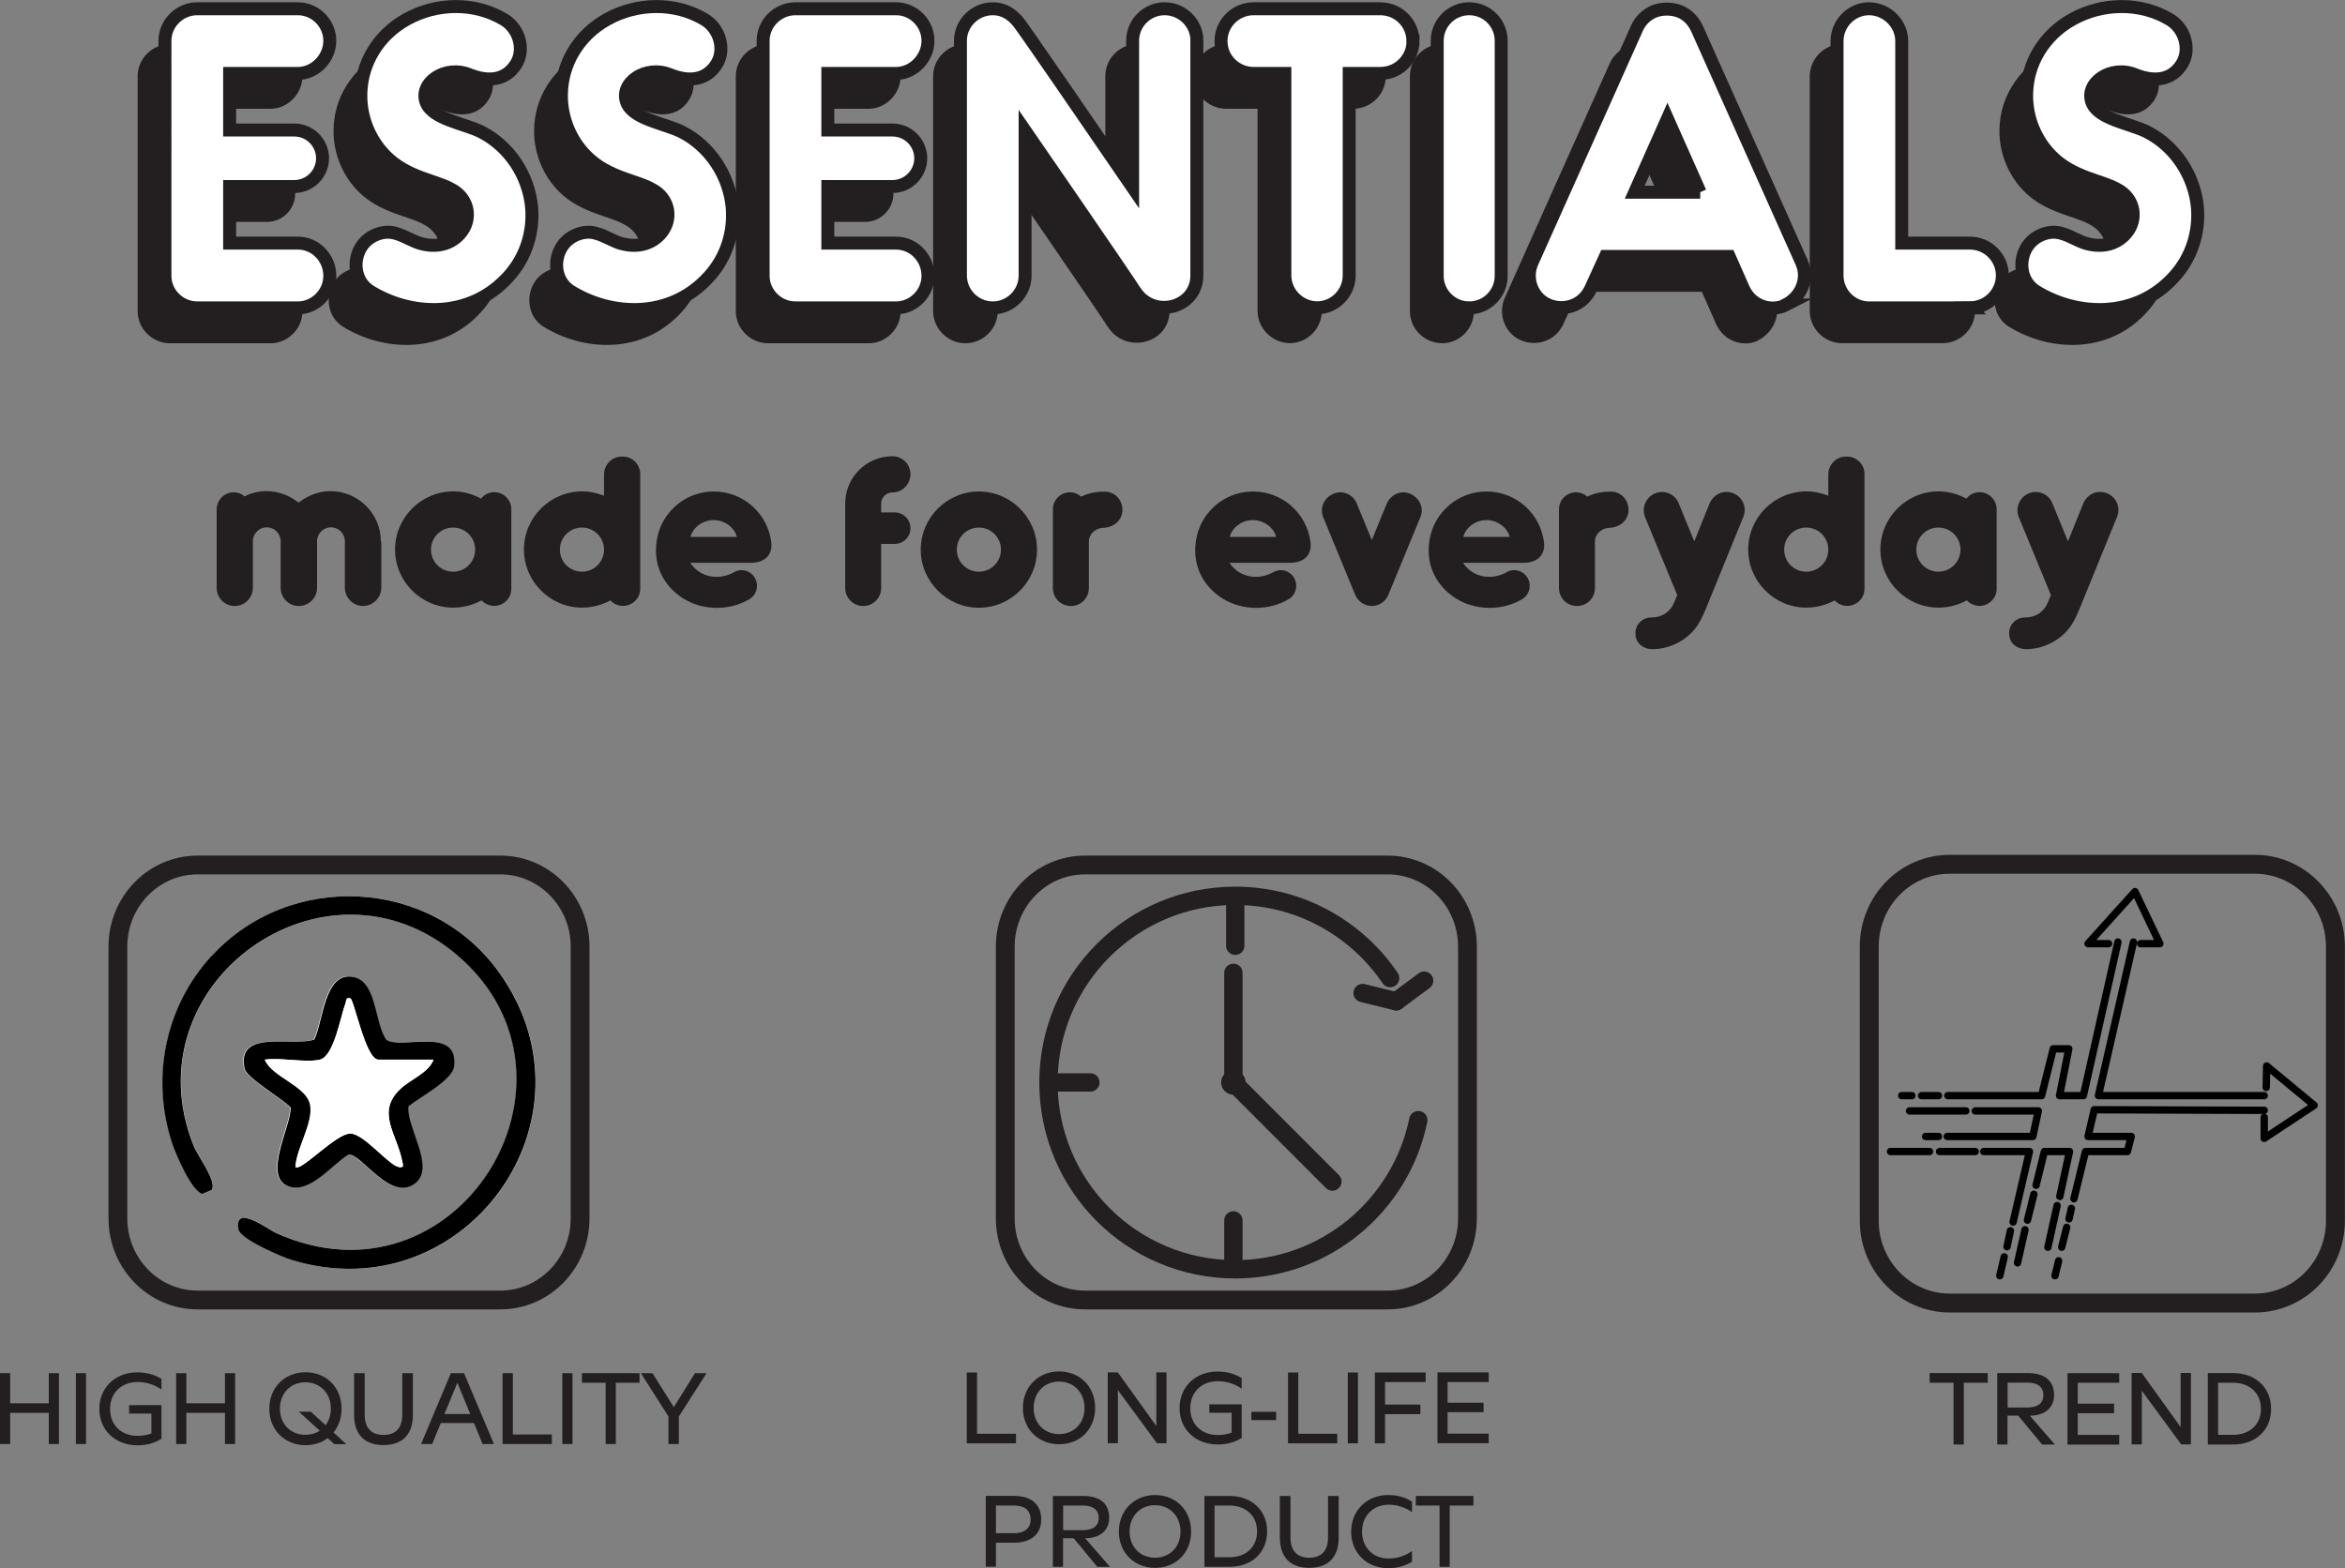 <?xml version="1.0" encoding="UTF-8"?>
<svg xmlns="http://www.w3.org/2000/svg" id="Layer_1" data-name="Layer 1" viewBox="0 0 200.87 134.34">
  <rect x="0" y="0" width="200.87" height="134.34" fill="#808080" stroke="none"/>
  <defs>
    <style>
      .cls-1 {
        fill: #231f20;
      }

      .cls-2, .cls-3 {
        stroke: #010101;
        stroke-width: .63px;
      }

      .cls-2, .cls-3, .cls-4, .cls-5, .cls-6, .cls-7 {
        fill: none;
      }

      .cls-2, .cls-3, .cls-7 {
        stroke-linecap: round;
      }

      .cls-2, .cls-7 {
        stroke-linejoin: round;
      }

      .cls-3, .cls-4, .cls-5, .cls-6, .cls-8 {
        stroke-miterlimit: 10;
      }

      .cls-9, .cls-8 {
        fill: #fff;
      }

      .cls-4 {
        stroke-width: 1.62px;
      }

      .cls-4, .cls-5, .cls-6, .cls-7, .cls-8 {
        stroke: #231f20;
      }

      .cls-5 {
        stroke-width: 1.61px;
      }

      .cls-6 {
        stroke-width: 1.61px;
      }

      .cls-7 {
        stroke-width: 1.57px;
      }

      .cls-8 {
        stroke-width: 1.11px;
      }
    </style>
  </defs>
  <g>
    <path class="cls-1" d="M32.66,46.37v3.99c0,.86-.72,1.56-1.56,1.56s-1.56-.7-1.56-1.56v-3.99c0-.66-.53-1.19-1.19-1.19s-1.19.53-1.19,1.19v3.99c0,.86-.7,1.56-1.56,1.56s-1.56-.7-1.56-1.56v-3.99c0-.66-.54-1.19-1.19-1.19s-1.19.53-1.19,1.19v3.99c0,.86-.7,1.56-1.56,1.56s-1.54-.7-1.54-1.56v-6.7c0-.84.66-1.48,1.46-1.48.37,0,.68.14.93.35.56-.29,1.21-.45,1.89-.45,1.03,0,2.01.39,2.74.99.74-.6,1.71-.99,2.74-.99,2.36,0,4.3,1.93,4.3,4.28Z"></path>
    <path class="cls-1" d="M43.8,43.64v6.81c0,.8-.66,1.46-1.46,1.46-.43,0-.82-.19-1.09-.47-.74.39-1.54.62-2.43.62-2.74,0-4.98-2.24-4.98-4.98s2.24-4.98,4.98-4.98c.86,0,1.66.23,2.39.62.27-.35.66-.55,1.13-.55.8,0,1.46.66,1.46,1.46ZM40.7,47.09c0-1.05-.84-1.89-1.89-1.89s-1.89.84-1.89,1.89.84,1.89,1.89,1.89,1.89-.84,1.89-1.89Z"></path>
    <path class="cls-1" d="M49.85,42.1c.66,0,1.3.14,1.89.37v-1.81c0-.84.66-1.54,1.52-1.54h.14c.78.02,1.44.68,1.44,1.48v9.85c0,.8-.66,1.46-1.48,1.46-.43,0-.8-.18-1.07-.47-.72.39-1.56.62-2.43.62-2.74,0-4.98-2.24-4.98-4.98s2.24-4.98,4.98-4.98ZM49.85,48.98c1.05,0,1.89-.84,1.89-1.89s-.84-1.89-1.89-1.89-1.89.84-1.89,1.89.84,1.89,1.89,1.89Z"></path>
    <path class="cls-1" d="M64.31,48.22h-5.18c.86,1.3,2.47,1.5,3.72.82.62-.39,1.44-.16,1.81.47.37.64.16,1.46-.47,1.83-.84.49-1.79.74-2.78.74-2.24,0-3.99-1.27-4.77-2.88-.6-1.25-.58-2.78-.06-4.05.68-1.65,2.37-3.04,4.57-3.04,2.51,0,4.61,1.87,4.92,4.36.12,1.17-.66,1.75-1.77,1.75ZM63.12,46c-.18-.74-.99-1.44-1.99-1.44s-1.81.7-1.98,1.44h3.97Z"></path>
    <path class="cls-1" d="M77.99,45.26c0,.74-.6,1.34-1.36,1.34h-1.15v3.78c0,.84-.68,1.54-1.54,1.54s-1.54-.7-1.54-1.54v-7.24c0-2.24,1.81-4.05,4.05-4.05.86,0,1.54.7,1.54,1.54s-.68,1.56-1.54,1.56c-.53,0-.97.43-.97.95v.76h1.15c.76,0,1.36.62,1.36,1.36Z"></path>
    <path class="cls-1" d="M88.83,47.09c0,2.75-2.24,4.98-4.98,4.98s-4.98-2.24-4.98-4.98,2.24-4.98,4.98-4.98,4.98,2.24,4.98,4.98ZM81.96,47.09c0,1.05.84,1.89,1.89,1.89s1.89-.84,1.89-1.89-.84-1.89-1.89-1.89-1.89.84-1.89,1.89Z"></path>
    <path class="cls-1" d="M96.15,43.74c-.04.86-.78,1.46-1.63,1.48-.68.02-1.25.53-1.25,1.19v3.97c0,.86-.68,1.54-1.54,1.54s-1.54-.68-1.54-1.54v-6.74c0-.8.64-1.46,1.46-1.46.37,0,.7.14.97.37.8-.41,1.67-.43,2.06-.43.86.02,1.5.76,1.46,1.62Z"></path>
    <path class="cls-1" d="M110.5,48.22h-5.18c.86,1.3,2.47,1.5,3.72.82.62-.39,1.44-.16,1.81.47.37.64.16,1.46-.47,1.83-.84.49-1.79.74-2.78.74-2.24,0-3.99-1.27-4.77-2.88-.6-1.25-.58-2.78-.06-4.05.68-1.65,2.37-3.04,4.57-3.04,2.51,0,4.61,1.87,4.92,4.36.12,1.17-.66,1.75-1.77,1.75ZM109.31,46c-.18-.74-.99-1.44-1.99-1.44s-1.81.7-1.98,1.44h3.97Z"></path>
    <path class="cls-1" d="M117.52,51.92c-.62,0-1.21-.39-1.44-.97l-2.73-6.62c-.33-.82.06-1.67.86-2.02.78-.35,1.71.04,2.02.86l1.28,3.1,1.27-3.1c.35-.82,1.25-1.21,2.02-.86.8.35,1.21,1.21.86,2.02l-2.73,6.62c-.23.58-.8.97-1.42.97Z"></path>
    <path class="cls-1" d="M130.5,48.22h-5.18c.86,1.3,2.47,1.5,3.72.82.62-.39,1.44-.16,1.81.47.37.64.16,1.46-.47,1.83-.84.49-1.79.74-2.78.74-2.24,0-3.99-1.27-4.77-2.88-.6-1.25-.58-2.78-.06-4.05.68-1.65,2.37-3.04,4.57-3.04,2.51,0,4.61,1.87,4.92,4.36.12,1.17-.66,1.75-1.77,1.75ZM129.32,46c-.18-.74-.99-1.44-1.99-1.44s-1.81.7-1.98,1.44h3.97Z"></path>
    <path class="cls-1" d="M139.5,43.74c-.04.86-.78,1.46-1.63,1.48-.68.02-1.25.53-1.25,1.19v3.97c0,.86-.68,1.54-1.54,1.54s-1.54-.68-1.54-1.54v-6.74c0-.8.64-1.46,1.46-1.46.37,0,.7.14.97.37.8-.41,1.67-.43,2.06-.43.86.02,1.5.76,1.46,1.62Z"></path>
    <path class="cls-1" d="M149.33,44.29l-3,7.36c-.27.68-.54,1.34-.91,1.91-.8,1.21-2.28,2.06-3.91,2.06-.58,0-1.44-.39-1.42-1.38,0-.76.62-1.34,1.36-1.34.86.02,1.6-.45,1.93-1.23l.29-.68-2.76-6.7c-.31-.8.08-1.69.86-2.02.8-.33,1.71.06,2.02.84l1.34,3.27,1.32-3.27c.35-.78,1.23-1.19,2.04-.84.8.33,1.17,1.23.84,2.02Z"></path>
    <path class="cls-1" d="M154.72,42.1c.66,0,1.3.14,1.89.37v-1.81c0-.84.66-1.54,1.52-1.54h.14c.78.02,1.44.68,1.44,1.48v9.85c0,.8-.66,1.46-1.48,1.46-.43,0-.8-.18-1.07-.47-.72.39-1.56.62-2.43.62-2.74,0-4.98-2.24-4.98-4.98s2.24-4.98,4.98-4.98ZM154.72,48.98c1.05,0,1.89-.84,1.89-1.89s-.84-1.89-1.89-1.89-1.89.84-1.89,1.89.84,1.89,1.89,1.89Z"></path>
    <path class="cls-1" d="M171.03,43.64v6.81c0,.8-.66,1.46-1.46,1.46-.43,0-.82-.19-1.09-.47-.74.39-1.54.62-2.43.62-2.74,0-4.98-2.24-4.98-4.98s2.24-4.98,4.98-4.98c.86,0,1.66.23,2.39.62.27-.35.66-.55,1.13-.55.8,0,1.46.66,1.46,1.46ZM167.93,47.09c0-1.05-.84-1.89-1.89-1.89s-1.89.84-1.89,1.89.84,1.89,1.89,1.89,1.89-.84,1.89-1.89Z"></path>
    <path class="cls-1" d="M181.34,44.29l-3,7.36c-.27.68-.54,1.34-.91,1.91-.8,1.21-2.28,2.06-3.91,2.06-.58,0-1.44-.39-1.42-1.38,0-.76.62-1.34,1.36-1.34.86.02,1.6-.45,1.93-1.23l.29-.68-2.76-6.7c-.31-.8.08-1.69.86-2.02.8-.33,1.71.06,2.02.84l1.34,3.27,1.32-3.27c.35-.78,1.23-1.19,2.04-.84.8.33,1.17,1.23.84,2.02Z"></path>
  </g>
  <g>
    <g>
      <path class="cls-1" d="M25.91,26.67c0,1.49-1.25,2.74-2.73,2.74h-8.62c-1.52,0-2.77-1.25-2.77-2.74V6.52c0-1.49,1.25-2.74,2.77-2.74h8.62c1.49,0,2.73,1.25,2.73,2.74s-1.25,2.8-2.73,2.8h-5.85v4.85h5.54c1.35,0,2.42,1.11,2.42,2.42s-1.07,2.42-2.42,2.42h-5.54v4.85h5.85c1.49,0,2.73,1.25,2.73,2.8Z"></path>
      <path class="cls-1" d="M41.24,26.7c-3.32,3.71-8.41,3.43-11.88,1.28-1.28-.8-1.56-2.56-.73-3.84.45-.69,1.25-1.14,2.08-1.21,1-.07,1.83.55,2.77.9,1.28.42,2.63.28,3.57-.76,1.11-1.25.76-3.08-.76-3.84-1.25-.73-3.74-.97-5.57-2.8-1.39-1.38-2.18-3.32-2.15-5.3.03-2.67,1.49-5.09,3.91-6.44,2.53-1.42,5.82-1.52,8.38.03,1.31.8,1.77,2.6,1,3.81-.83,1.32-2.25,1.59-3.98.9-2.11-.87-4.36.73-3.71,2.39.55,1.42,3.29,1.8,4.67,2.49,2.49,1.25,4.12,3.81,4.36,6.51.17,2.11-.49,4.26-1.97,5.89Z"></path>
      <path class="cls-1" d="M58.42,26.7c-3.32,3.71-8.41,3.43-11.88,1.28-1.28-.8-1.56-2.56-.73-3.84.45-.69,1.25-1.14,2.08-1.21,1-.07,1.83.55,2.77.9,1.28.42,2.63.28,3.57-.76,1.11-1.25.76-3.08-.76-3.84-1.25-.73-3.74-.97-5.57-2.8-1.39-1.38-2.18-3.32-2.15-5.3.03-2.67,1.49-5.09,3.91-6.44,2.53-1.42,5.82-1.52,8.38.03,1.31.8,1.77,2.6,1,3.81-.83,1.32-2.25,1.59-3.98.9-2.11-.87-4.36.73-3.71,2.39.55,1.42,3.29,1.8,4.67,2.49,2.49,1.25,4.12,3.81,4.36,6.51.17,2.11-.49,4.26-1.97,5.89Z"></path>
      <path class="cls-1" d="M77.15,26.67c0,1.49-1.25,2.74-2.73,2.74h-8.62c-1.52,0-2.77-1.25-2.77-2.74V6.52c0-1.49,1.25-2.74,2.77-2.74h8.62c1.49,0,2.73,1.25,2.73,2.74s-1.25,2.8-2.73,2.8h-5.85v4.85h5.54c1.35,0,2.42,1.11,2.42,2.42s-1.07,2.42-2.42,2.42h-5.54v4.85h5.85c1.49,0,2.73,1.25,2.73,2.8Z"></path>
      <path class="cls-1" d="M100.18,6.52v20.12c0,2.53-3.08,3.6-4.85,1.9-.35-.35-.66-.87-.93-1.28-.42-.66-8.45-12.36-8.93-13.05v12.43c0,1.52-1.25,2.77-2.77,2.77s-2.77-1.25-2.77-2.77V6.52c0-1.49,1.25-2.74,2.77-2.74.93,0,1.63.45,2.22,1.18.59.76,6.44,9.28,9.76,14.13V6.52c0-1.49,1.21-2.74,2.74-2.74s2.77,1.25,2.77,2.74Z"></path>
      <path class="cls-1" d="M118.7,6.55c0,1.52-1.25,2.77-2.8,2.77h-2.67v17.31c0,1.52-1.25,2.77-2.74,2.77s-2.77-1.25-2.77-2.77V9.32h-2.67c-1.56,0-2.8-1.25-2.8-2.77s1.25-2.77,2.8-2.77h10.84c1.56,0,2.8,1.25,2.8,2.77Z"></path>
      <path class="cls-1" d="M123.51,29.4c-1.52,0-2.74-1.25-2.74-2.74V6.52c0-1.49,1.21-2.74,2.74-2.74s2.74,1.25,2.74,2.74v20.15c0,1.49-1.21,2.74-2.74,2.74Z"></path>
      <path class="cls-1" d="M150.63,29.16c-1.14.59-2.91.21-3.64-1.42l-1.21-2.74h-10.6l-1.25,2.74c-.73,1.59-2.42,1.94-3.64,1.42-1.39-.59-2.01-2.25-1.39-3.64l8.97-20.05c.28-.66.83-1.18,1.45-1.45.69-.28,1.56-.28,2.25,0,.66.28,1.14.8,1.45,1.45l8.97,20.05c.62,1.39-.03,2.94-1.39,3.64ZM143.29,19.5l-2.8-6.3-2.8,6.3h5.61Z"></path>
      <path class="cls-1" d="M166.42,29.4h-8.66c-1.49,0-2.74-1.25-2.74-2.77V6.55c0-1.52,1.25-2.77,2.74-2.77s2.8,1.25,2.8,2.77v17.31h5.85c1.52,0,2.77,1.25,2.77,2.77s-1.25,2.77-2.77,2.77Z"></path>
      <path class="cls-1" d="M183.94,26.7c-3.32,3.71-8.41,3.43-11.88,1.28-1.28-.8-1.56-2.56-.73-3.84.45-.69,1.25-1.14,2.08-1.21,1-.07,1.83.55,2.77.9,1.28.42,2.63.28,3.57-.76,1.11-1.25.76-3.08-.76-3.84-1.25-.73-3.74-.97-5.57-2.8-1.39-1.38-2.18-3.32-2.15-5.3.03-2.67,1.49-5.09,3.91-6.44,2.53-1.42,5.82-1.52,8.38.03,1.31.8,1.77,2.6,1,3.81-.83,1.32-2.25,1.59-3.98.9-2.11-.87-4.36.73-3.71,2.39.55,1.42,3.29,1.8,4.67,2.49,2.49,1.25,4.12,3.81,4.36,6.51.17,2.11-.49,4.26-1.97,5.89Z"></path>
    </g>
    <g>
      <path class="cls-8" d="M28.25,23.64c0,1.49-1.25,2.74-2.73,2.74h-8.62c-1.52,0-2.77-1.25-2.77-2.74V3.49c0-1.49,1.25-2.74,2.77-2.74h8.62c1.49,0,2.73,1.25,2.73,2.74s-1.25,2.8-2.73,2.8h-5.85v4.85h5.54c1.35,0,2.42,1.11,2.42,2.42s-1.07,2.42-2.42,2.42h-5.54v4.85h5.85c1.49,0,2.73,1.25,2.73,2.8Z"></path>
      <path class="cls-8" d="M43.58,23.67c-3.32,3.71-8.41,3.43-11.88,1.28-1.28-.8-1.56-2.56-.73-3.84.45-.69,1.25-1.14,2.08-1.21,1-.07,1.83.55,2.77.9,1.28.42,2.63.28,3.57-.76,1.11-1.25.76-3.08-.76-3.84-1.25-.73-3.74-.97-5.57-2.8-1.39-1.38-2.18-3.32-2.15-5.3.03-2.67,1.49-5.09,3.91-6.44,2.53-1.42,5.82-1.52,8.38.03,1.31.8,1.77,2.6,1,3.81-.83,1.32-2.25,1.59-3.98.9-2.11-.87-4.36.73-3.71,2.39.55,1.42,3.29,1.8,4.67,2.49,2.49,1.25,4.12,3.81,4.36,6.51.17,2.11-.49,4.26-1.97,5.89Z"></path>
      <path class="cls-8" d="M60.76,23.67c-3.32,3.71-8.41,3.43-11.88,1.28-1.28-.8-1.56-2.56-.73-3.84.45-.69,1.25-1.14,2.08-1.21,1-.07,1.83.55,2.77.9,1.28.42,2.63.28,3.57-.76,1.11-1.25.76-3.08-.76-3.84-1.25-.73-3.74-.97-5.57-2.8-1.39-1.38-2.18-3.32-2.15-5.3.03-2.67,1.49-5.09,3.91-6.44,2.53-1.42,5.82-1.52,8.38.03,1.31.8,1.77,2.6,1,3.81-.83,1.32-2.25,1.59-3.98.9-2.11-.87-4.36.73-3.71,2.39.55,1.42,3.29,1.8,4.67,2.49,2.49,1.25,4.12,3.81,4.36,6.51.17,2.11-.49,4.26-1.97,5.89Z"></path>
      <path class="cls-8" d="M79.49,23.64c0,1.49-1.25,2.74-2.73,2.74h-8.62c-1.52,0-2.77-1.25-2.77-2.74V3.49c0-1.49,1.25-2.74,2.77-2.74h8.62c1.49,0,2.73,1.25,2.73,2.74s-1.25,2.8-2.73,2.8h-5.85v4.85h5.54c1.35,0,2.42,1.11,2.42,2.42s-1.07,2.42-2.42,2.42h-5.54v4.85h5.85c1.49,0,2.73,1.25,2.73,2.8Z"></path>
      <path class="cls-8" d="M102.52,3.49v20.12c0,2.53-3.08,3.6-4.85,1.9-.35-.35-.66-.87-.93-1.28-.42-.66-8.45-12.36-8.93-13.05v12.43c0,1.52-1.25,2.77-2.77,2.77s-2.77-1.25-2.77-2.77V3.49c0-1.49,1.25-2.74,2.77-2.74.93,0,1.63.45,2.22,1.18.59.76,6.44,9.28,9.76,14.13V3.49c0-1.49,1.21-2.74,2.74-2.74s2.77,1.25,2.77,2.74Z"></path>
      <path class="cls-8" d="M121.04,3.52c0,1.52-1.25,2.77-2.8,2.77h-2.67v17.31c0,1.52-1.25,2.77-2.74,2.77s-2.77-1.25-2.77-2.77V6.29h-2.67c-1.56,0-2.8-1.25-2.8-2.77s1.25-2.77,2.8-2.77h10.84c1.56,0,2.8,1.25,2.8,2.77Z"></path>
      <path class="cls-8" d="M125.85,26.38c-1.52,0-2.74-1.25-2.74-2.74V3.49c0-1.49,1.21-2.74,2.74-2.74s2.74,1.25,2.74,2.74v20.15c0,1.49-1.21,2.74-2.74,2.74Z"></path>
      <path class="cls-8" d="M152.97,26.13c-1.14.59-2.91.21-3.64-1.42l-1.21-2.74h-10.6l-1.25,2.74c-.73,1.59-2.42,1.94-3.64,1.42-1.39-.59-2.01-2.25-1.39-3.64l8.97-20.05c.28-.66.83-1.18,1.45-1.45.69-.28,1.56-.28,2.25,0,.66.28,1.14.8,1.45,1.45l8.97,20.05c.62,1.39-.03,2.94-1.39,3.64ZM145.63,16.47l-2.8-6.3-2.8,6.3h5.61Z"></path>
      <path class="cls-8" d="M168.76,26.38h-8.66c-1.49,0-2.74-1.25-2.74-2.77V3.52c0-1.52,1.25-2.77,2.74-2.77s2.8,1.25,2.8,2.77v17.31h5.85c1.52,0,2.77,1.25,2.77,2.77s-1.25,2.77-2.77,2.77Z"></path>
      <path class="cls-8" d="M186.27,23.67c-3.32,3.71-8.41,3.43-11.88,1.28-1.28-.8-1.56-2.56-.73-3.84.45-.69,1.25-1.14,2.08-1.21,1-.07,1.83.55,2.77.9,1.28.42,2.63.28,3.57-.76,1.11-1.25.76-3.08-.76-3.84-1.25-.73-3.74-.97-5.57-2.8-1.39-1.38-2.18-3.32-2.15-5.3.03-2.67,1.49-5.09,3.91-6.44,2.53-1.42,5.82-1.52,8.38.03,1.31.8,1.77,2.6,1,3.81-.83,1.32-2.25,1.59-3.98.9-2.11-.87-4.36.73-3.71,2.39.55,1.42,3.29,1.8,4.67,2.49,2.49,1.25,4.12,3.81,4.36,6.51.17,2.11-.49,4.26-1.97,5.89Z"></path>
    </g>
  </g>
  <g>
    <g>
      <path class="cls-5" d="M49.69,104.39c0,3.86-3.06,6.99-6.83,6.99h-25.93c-3.77,0-6.83-3.13-6.83-6.99v-23.29c0-3.86,3.06-6.99,6.83-6.99h25.93c3.77,0,6.83,3.13,6.83,6.99v23.29Z"></path>
      <path class="cls-9" d="M18.13,81.91c-3.96,4.32-5.2,10.43-3.38,16,.3.91,1.71,4.19,2.61,4.38l.8-.34c.45-.74-1.18-2.86-1.53-3.73-5.66-13.93,11.29-26.12,22.65-16.3,12.25,10.59-.08,30.71-15.62,23.72-.67-.3-3.61-2.55-3.21-.3.15.83,3.7,2.36,4.61,2.63,14.8,4.45,26.73-12.11,17.69-24.69-5.82-8.09-17.88-8.7-24.6-1.37ZM34.94,94.77c.96-.77,3.77-2.24,3.91-3.43.39-3.51-4.61-1.35-5.83-2.29-1-1.46-.78-4.92-2.77-5.35-2.51-.55-2.62,3.82-3.37,5.35-1.84.67-6.69-.96-5.98,2.49.16.8,3.23,2.58,3.95,3.33.06,1.61-2.51,6.08-.08,6.8,1.77.53,3.65-1.93,5.02-2.76,1.05-.21,3.69,4.27,5.82,2.38,1.59-1.41-.88-4.77-.67-6.53Z"></path>
      <path d="M18.13,81.91c6.72-7.33,18.78-6.72,24.6,1.37,9.05,12.58-2.89,29.13-17.69,24.69-.9-.27-4.46-1.8-4.61-2.63-.4-2.25,2.54,0,3.21.3,15.54,6.99,27.87-13.13,15.62-23.72-11.36-9.82-28.31,2.37-22.65,16.3.35.87,1.99,2.99,1.53,3.73l-.8.34c-.91-.19-2.32-3.47-2.61-4.38-1.82-5.57-.58-11.68,3.38-16Z"></path>
      <path d="M34.99,94.77c-.21,1.76,2.26,5.12.67,6.53-2.13,1.89-4.77-2.59-5.82-2.38-1.37.84-3.25,3.29-5.02,2.76-2.44-.73.14-5.19.08-6.8-.71-.75-3.78-2.53-3.95-3.33-.71-3.45,4.14-1.82,5.98-2.49.75-1.52.86-5.89,3.37-5.35,1.99.43,1.77,3.89,2.77,5.35,1.22.94,6.23-1.22,5.83,2.29-.13,1.19-2.95,2.66-3.91,3.43ZM27.4,90.79c-1.22.28-3.37-.2-4.71,0,.62,1.5,3.61,2.25,3.89,3.88s-1.18,3.68-1.26,5.31c.45.44,3.46-2.88,4.71-2.86,1.17.01,3.27,2.71,4.15,2.87.47.08.35-.17.28-.5-.45-2.34-2.27-4.19-.17-6.18.86-.82,2.44-1.4,2.85-2.52h-4.71c-1.11,0-2.09-5.17-2.41-5.25-.42-.11-.33.18-.42.44-.42,1.1-.97,4.54-2.2,4.81Z"></path>
      <path class="cls-9" d="M27.38,90.79c1.23-.28,1.78-3.72,2.2-4.81.1-.26,0-.55.42-.44.32.08,1.3,5.25,2.41,5.25h4.71c-.41,1.12-1.98,1.69-2.85,2.52-2.09,1.99-.27,3.84.17,6.18.06.33.19.58-.28.5-.88-.15-2.99-2.85-4.15-2.87-1.25-.01-4.25,3.3-4.71,2.86.09-1.62,1.53-3.75,1.26-5.31-.28-1.63-3.27-2.38-3.89-3.88,1.34-.2,3.48.28,4.71,0Z"></path>
      <g>
        <path class="cls-1" d="M.87,117.65v2.58h3.31v-2.58h.87v6.07h-.87v-2.67H.87v2.67h-.87v-6.07h.87Z"></path>
        <path class="cls-1" d="M7.37,117.65v6.07h-.87v-6.07h.87Z"></path>
        <path class="cls-1" d="M12.97,122.8v-1.69h-1.91v-.72h2.77v2.88c-.52.32-1.15.56-2.04.56-1.91,0-3.28-1.29-3.28-3.12s1.38-3.13,3.24-3.13c.89,0,1.56.24,2.08.56v.91c-.48-.34-1.16-.64-2.04-.64-1.4,0-2.36.93-2.36,2.31s.96,2.3,2.36,2.3c.44,0,.84-.08,1.18-.2Z"></path>
        <path class="cls-1" d="M15.96,117.65v2.58h3.31v-2.58h.87v6.07h-.87v-2.67h-3.31v2.67h-.87v-6.07h.87Z"></path>
        <path class="cls-1" d="M23.07,120.7c0-1.84,1.33-3.13,3.1-3.13s3.09,1.29,3.09,3.13c0,.8-.26,1.5-.69,2.03l1.09,1h-1.02l-.57-.52c-.51.39-1.16.61-1.9.61-1.76,0-3.1-1.29-3.1-3.11ZM27.39,122.58l-1.79-1.63h1.02l1.27,1.16c.28-.37.45-.86.45-1.42,0-1.35-.94-2.26-2.18-2.26s-2.18.91-2.18,2.26.94,2.24,2.18,2.24c.46,0,.88-.12,1.23-.35Z"></path>
        <path class="cls-1" d="M35.37,121.21c0,1.54-.76,2.6-2.52,2.6s-2.52-1.06-2.52-2.6v-3.56h.91v3.56c0,1.07.51,1.73,1.61,1.73s1.61-.66,1.61-1.73v-3.56h.91v3.56Z"></path>
        <path class="cls-1" d="M36.07,123.72l2.55-6.07h1.13l2.56,6.07h-.97l-.74-1.8h-2.84l-.74,1.8h-.94ZM38.07,121.15h2.21l-1.1-2.68-1.11,2.68Z"></path>
        <path class="cls-1" d="M43.93,117.65v5.25h3.34v.82h-4.22v-6.07h.87Z"></path>
        <path class="cls-1" d="M49.04,117.65v6.07h-.87v-6.07h.87Z"></path>
        <path class="cls-1" d="M49.85,117.65h4.93v.82h-2.03v5.25h-.87v-5.25h-2.03v-.82Z"></path>
        <path class="cls-1" d="M58.13,123.72h-.87v-2.36l-2.36-3.71h.99l1.83,2.91,1.81-2.91h.99l-2.37,3.71v2.36Z"></path>
      </g>
    </g>
    <g>
      <path class="cls-6" d="M125.7,104.39c0,3.86-3.06,6.99-6.83,6.99h-25.93c-3.77,0-6.83-3.13-6.83-6.99v-23.29c0-3.86,3.06-6.99,6.83-6.99h25.93c3.77,0,6.83,3.13,6.83,6.99v23.29Z"></path>
      <g>
        <path class="cls-1" d="M83.69,117.59v5.25h3.34v.82h-4.22v-6.07h.87Z"></path>
        <path class="cls-1" d="M90.72,123.74c-1.76,0-3.1-1.29-3.1-3.11s1.33-3.13,3.1-3.13,3.09,1.29,3.09,3.13-1.32,3.11-3.09,3.11ZM90.72,122.87c1.24,0,2.18-.9,2.18-2.24s-.94-2.26-2.18-2.26-2.18.91-2.18,2.26.94,2.24,2.18,2.24Z"></path>
        <path class="cls-1" d="M99.05,122.18v-4.6h.87v6.07h-.82l-3.34-4.55v4.55h-.87v-6.07h.86l3.3,4.6Z"></path>
        <path class="cls-1" d="M105.5,122.73v-1.69h-1.91v-.72h2.77v2.88c-.52.32-1.15.56-2.04.56-1.91,0-3.28-1.29-3.28-3.12s1.38-3.13,3.24-3.13c.89,0,1.56.24,2.08.56v.91c-.48-.34-1.16-.64-2.04-.64-1.4,0-2.36.93-2.36,2.31s.96,2.3,2.36,2.3c.44,0,.84-.08,1.18-.2Z"></path>
        <path class="cls-1" d="M109.31,120.96v.71h-2.12v-.71h2.12Z"></path>
        <path class="cls-1" d="M111.21,117.59v5.25h3.34v.82h-4.22v-6.07h.87Z"></path>
        <path class="cls-1" d="M116.32,117.59v6.07h-.87v-6.07h.87Z"></path>
        <path class="cls-1" d="M122.12,117.59v.82h-3.48v1.93h3.03v.82h-3.03v2.5h-.87v-6.07h4.35Z"></path>
        <path class="cls-1" d="M127.52,117.59v.82h-3.52v1.77h3.08v.81h-3.08v1.84h3.52v.82h-4.39v-6.07h4.39Z"></path>
        <path class="cls-1" d="M86.91,128.17c1.34,0,2.28.65,2.28,2.02,0,1.3-.94,1.98-2.28,1.98h-1.6v2.06h-.87v-6.07h2.47ZM85.31,128.99v2.37h1.54c.85,0,1.43-.37,1.43-1.17,0-.86-.58-1.2-1.43-1.2h-1.54Z"></path>
        <path class="cls-1" d="M92.77,128.17c1.37,0,2.24.58,2.24,1.87,0,1.12-.84,1.75-2.04,1.75h-.02l2.13,2.45h-1.09l-2.02-2.45h-.91v2.45h-.87v-6.07h2.58ZM91.07,128.99v2.11h1.68c.84,0,1.36-.33,1.36-1.05s-.52-1.06-1.36-1.06h-1.68Z"></path>
        <path class="cls-1" d="M98.94,134.33c-1.76,0-3.1-1.29-3.1-3.11s1.33-3.13,3.1-3.13,3.09,1.29,3.09,3.13-1.32,3.11-3.09,3.11ZM98.94,133.46c1.24,0,2.18-.9,2.18-2.24s-.94-2.26-2.18-2.26-2.18.91-2.18,2.26.94,2.24,2.18,2.24Z"></path>
        <path class="cls-1" d="M105.32,128.17c1.9,0,3.22,1.23,3.22,3.04s-1.32,3.03-3.22,3.03h-2.15v-6.07h2.15ZM104.04,128.99v4.43h1.28c1.39,0,2.36-.86,2.36-2.21s-.96-2.22-2.36-2.22h-1.28Z"></path>
        <path class="cls-1" d="M114.67,131.73c0,1.54-.76,2.6-2.52,2.6s-2.52-1.06-2.52-2.6v-3.56h.91v3.56c0,1.07.51,1.73,1.61,1.73s1.61-.66,1.61-1.73v-3.56h.91v3.56Z"></path>
        <path class="cls-1" d="M115.74,131.22c0-1.83,1.36-3.13,3.17-3.13.89,0,1.51.24,2.04.56v.91c-.48-.34-1.14-.64-2-.64-1.32,0-2.28.94-2.28,2.31s.96,2.3,2.28,2.3c.86,0,1.53-.31,2-.64v.91c-.53.32-1.15.56-2.04.56-1.81,0-3.17-1.29-3.17-3.12Z"></path>
        <path class="cls-1" d="M121.28,128.17h4.93v.82h-2.03v5.25h-.87v-5.25h-2.03v-.82Z"></path>
      </g>
      <g>
        <path class="cls-7" d="M121.49,95.97c-1.49,7.29-7.94,12.78-15.68,12.78-8.84,0-16-7.16-16-16s7.16-16,16-16c5.52,0,10.39,2.8,13.27,7.05"></path>
        <line class="cls-7" x1="116.72" y1="85.08" x2="119.6" y2="85.79"></line>
        <line class="cls-7" x1="119.6" y1="85.79" x2="121.99" y2="84.02"></line>
        <line class="cls-7" x1="89.81" y1="92.74" x2="93.4" y2="92.74"></line>
        <line class="cls-7" x1="105.65" y1="108.14" x2="105.65" y2="104.56"></line>
        <line class="cls-7" x1="105.81" y1="81.03" x2="105.81" y2="77.45"></line>
        <circle class="cls-1" cx="105.65" cy="92.74" r="1.05"></circle>
        <polyline class="cls-7" points="105.65 83.35 105.65 92.74 114.13 101.23"></polyline>
      </g>
    </g>
    <g>
      <g>
        <path class="cls-1" d="M165.3,117.64h4.97v.83h-2.05v5.29h-.88v-5.29h-2.05v-.83Z"></path>
        <path class="cls-1" d="M173.69,117.64c1.38,0,2.26.59,2.26,1.89,0,1.13-.85,1.76-2.06,1.76h-.02l2.15,2.47h-1.1l-2.04-2.47h-.92v2.47h-.88v-6.12h2.6ZM171.97,118.46v2.13h1.69c.85,0,1.37-.33,1.37-1.06s-.52-1.07-1.37-1.07h-1.69Z"></path>
        <path class="cls-1" d="M181.53,117.64v.83h-3.55v1.79h3.11v.82h-3.11v1.86h3.55v.83h-4.43v-6.12h4.43Z"></path>
        <path class="cls-1" d="M186.79,122.27v-4.64h.88v6.12h-.83l-3.37-4.59v4.59h-.88v-6.12h.87l3.33,4.64Z"></path>
        <path class="cls-1" d="M191.29,117.64c1.91,0,3.25,1.24,3.25,3.07s-1.33,3.05-3.25,3.05h-2.17v-6.12h2.17ZM190,118.46v4.47h1.29c1.41,0,2.38-.87,2.38-2.22s-.97-2.24-2.38-2.24h-1.29Z"></path>
      </g>
      <path class="cls-4" d="M200.05,104.59c0,3.9-3.09,7.05-6.89,7.05h-26.15c-3.8,0-6.89-3.16-6.89-7.05v-23.49c0-3.9,3.08-7.05,6.89-7.05h26.15c3.8,0,6.89,3.16,6.89,7.05v23.49Z"></path>
      <g>
        <line class="cls-3" x1="162.9" y1="93.87" x2="163.77" y2="93.87"></line>
        <line class="cls-3" x1="164.6" y1="93.87" x2="166.05" y2="93.87"></line>
        <polyline class="cls-2" points="166.85 93.87 174.88 93.87 175.88 89.86 177.21 89.86 176.42 93.87 178.46 93.87 181.42 80.71"></polyline>
        <polyline class="cls-2" points="180.62 80.85 178.86 80.85 182.88 76.39 185.01 80.85 183.36 80.85"></polyline>
        <polyline class="cls-2" points="194.12 93.17 194.16 91.33 198.23 94.7 193.95 97.53 193.95 95.72"></polyline>
        <polyline class="cls-2" points="182.75 80.71 179.75 93.87 193.95 93.87"></polyline>
        <line class="cls-2" x1="163.57" y1="95.18" x2="168.39" y2="95.18"></line>
        <polyline class="cls-2" points="169.2 95.18 174.6 95.18 174.13 97.37 166.8 97.37"></polyline>
        <line class="cls-2" x1="166.05" y1="97.37" x2="164.94" y2="97.37"></line>
        <line class="cls-2" x1="161.94" y1="98.66" x2="165.28" y2="98.66"></line>
        <line class="cls-2" x1="166.14" y1="98.66" x2="169.2" y2="98.66"></line>
        <polyline class="cls-2" points="169.93 98.66 173.84 98.66 172.44 104.7"></polyline>
        <line class="cls-2" x1="172.21" y1="105.45" x2="171.92" y2="106.82"></line>
        <line class="cls-2" x1="171.68" y1="107.68" x2="171.3" y2="109.3"></line>
        <line class="cls-2" x1="172.82" y1="108.2" x2="173.46" y2="105.36"></line>
        <line class="cls-2" x1="173.67" y1="104.54" x2="174.22" y2="102.32"></line>
        <polyline class="cls-2" points="174.41 101.55 175.12 98.66 177.27 98.66 176.44 102.51"></polyline>
        <line class="cls-2" x1="176.21" y1="103.29" x2="175.42" y2="106.86"></line>
        <line class="cls-2" x1="176.03" y1="109.3" x2="176.34" y2="108.02"></line>
        <line class="cls-2" x1="176.6" y1="106.86" x2="177.03" y2="105.15"></line>
        <line class="cls-2" x1="177.23" y1="104.43" x2="177.43" y2="103.53"></line>
        <polyline class="cls-2" points="177.65 102.71 178.64 98.66 182.23 98.66 182.56 97.37 178.86 97.37 179.39 95.08 193.95 95.13"></polyline>
      </g>
    </g>
  </g>
</svg>
